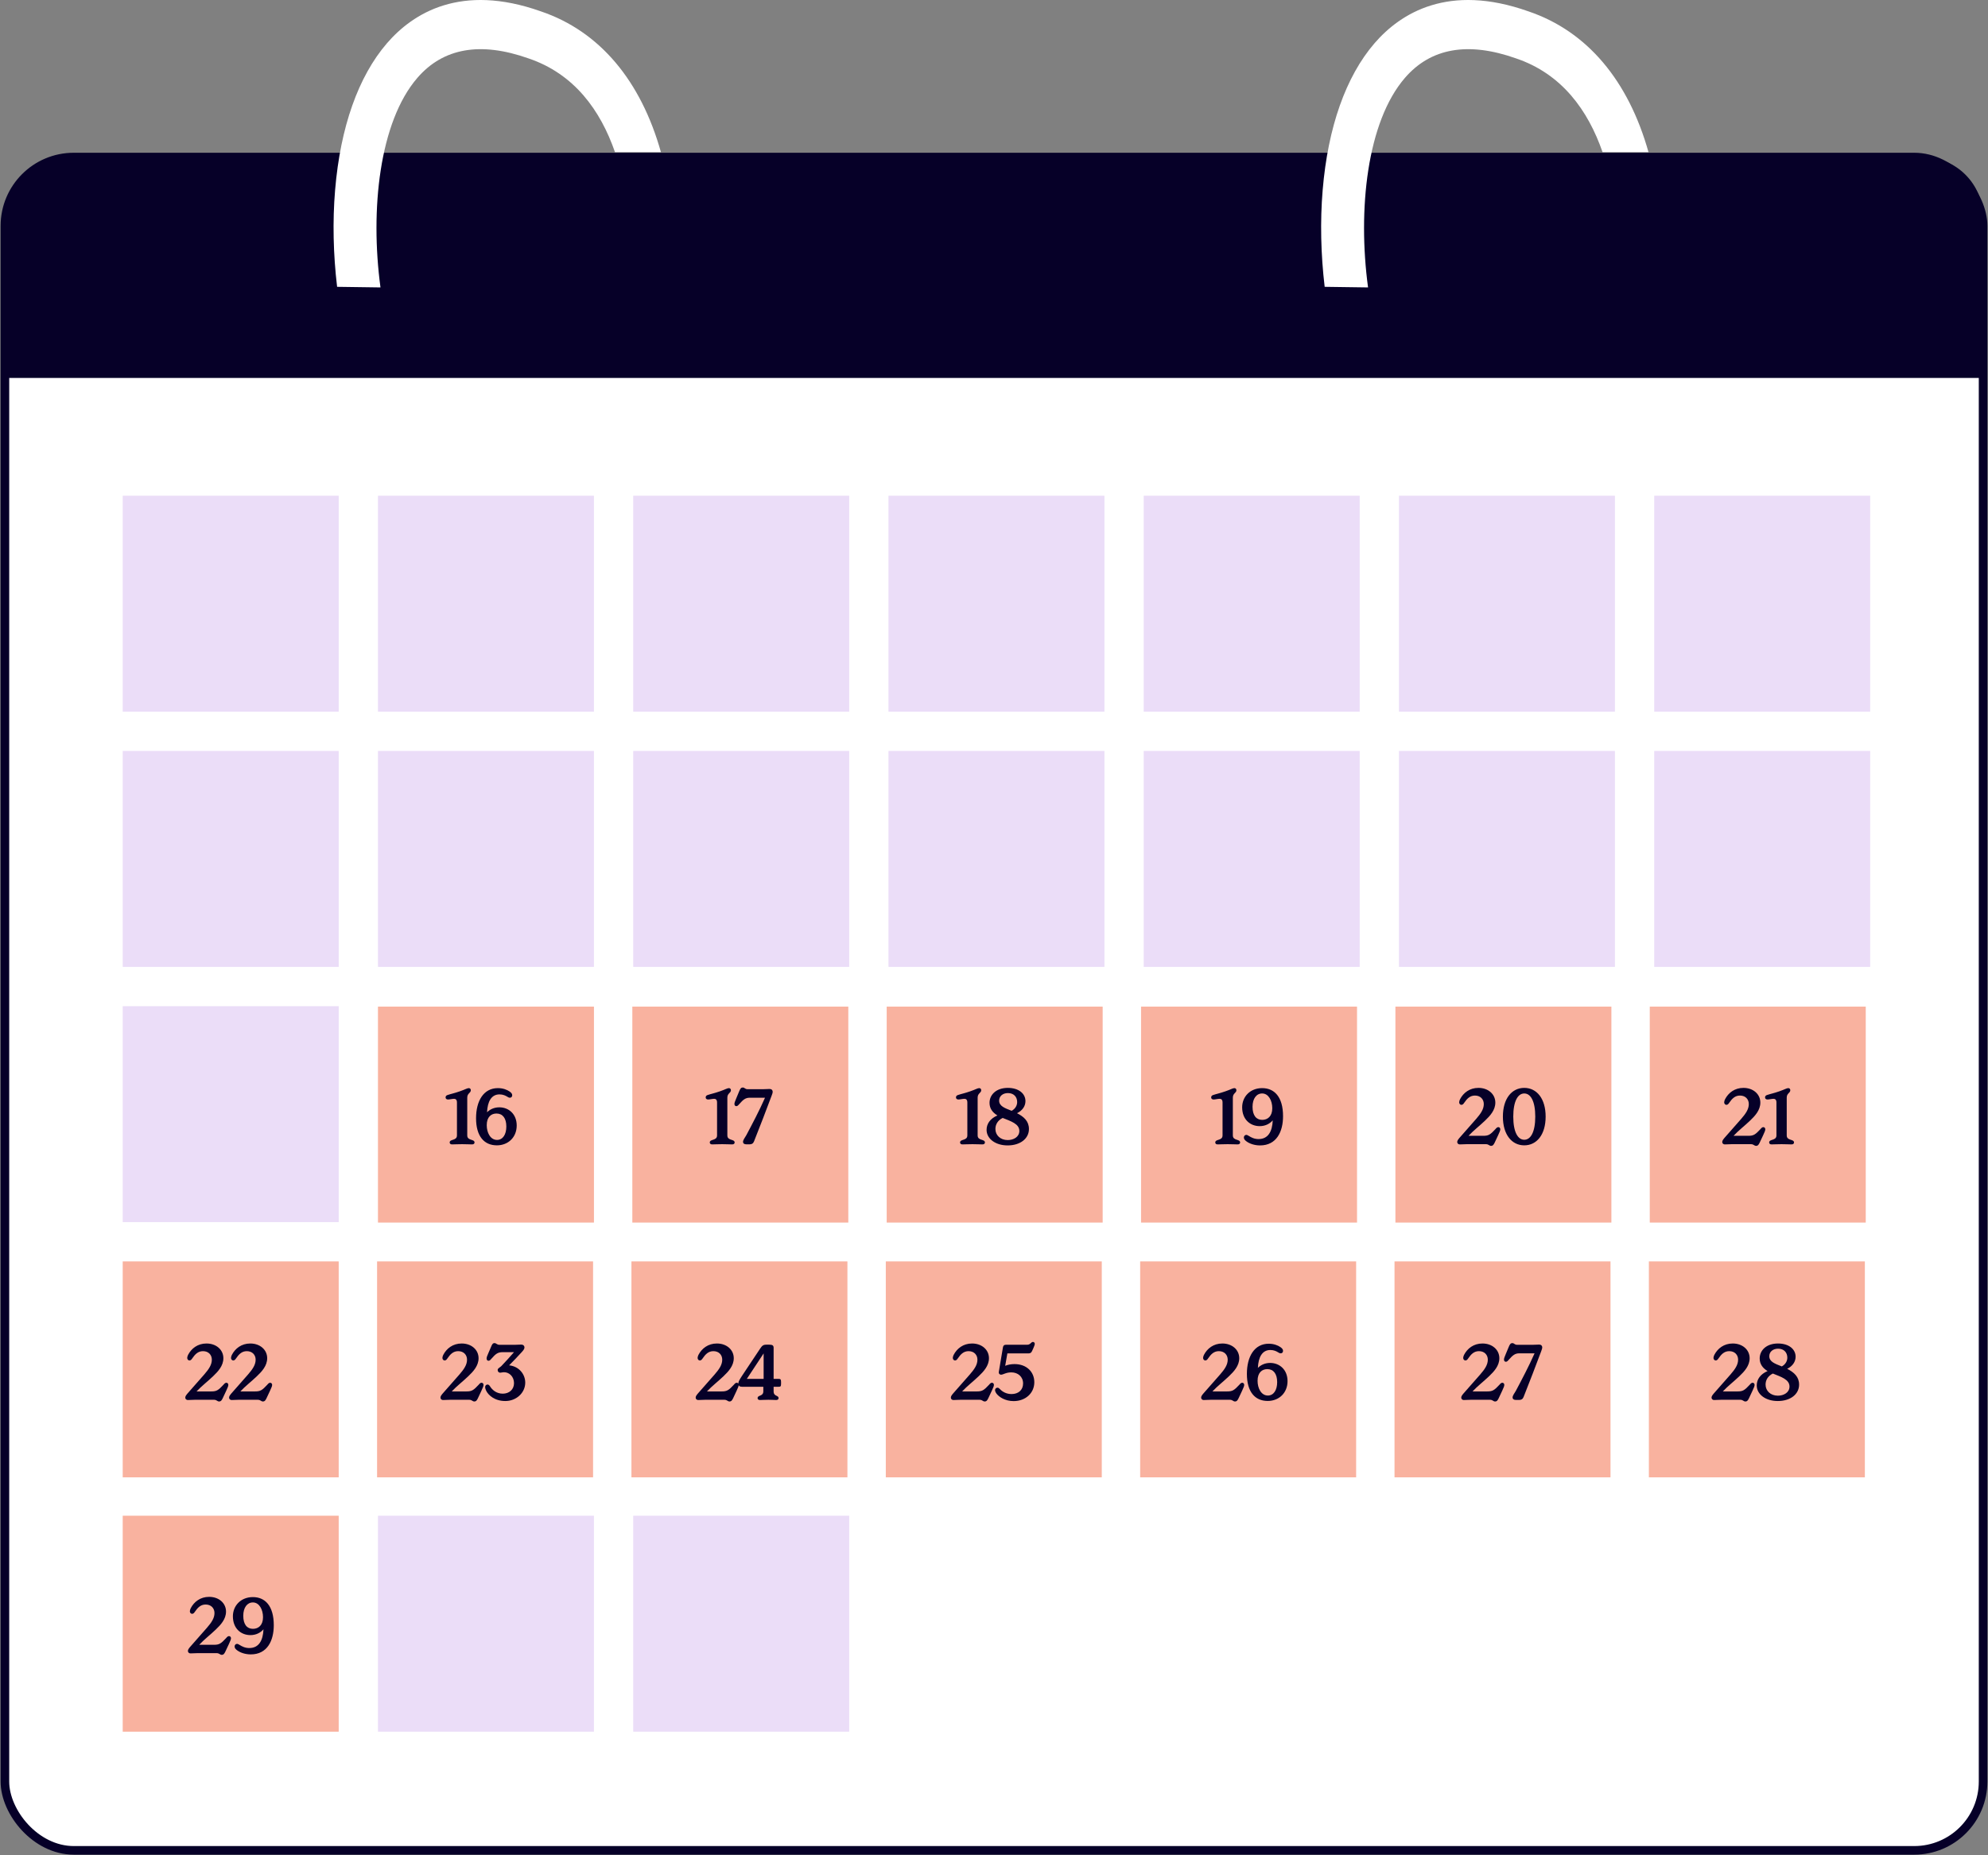 <svg width="405" height="378" viewBox="0 0 405 378" fill="none" xmlns="http://www.w3.org/2000/svg">
<rect x="0" y="0" width="405" height="378" fill="#808080" stroke="none"/>
<rect x="1" y="32" width="403" height="345" rx="14.022" fill="white" stroke="#060028" stroke-width="1.753"/>
<path d="M1 44.269C1 37.493 6.493 32 13.269 32H391.731C398.507 32 404 37.493 404 44.269V77H1V44.269Z" fill="#060028"/>
<rect x="25" y="101" width="44" height="44" fill="#EBDDF8"/>
<rect x="77" y="101" width="44" height="44" fill="#EBDDF8"/>
<rect x="129" y="101" width="44" height="44" fill="#EBDDF8"/>
<rect x="181" y="101" width="44" height="44" fill="#EBDDF8"/>
<rect x="233" y="101" width="44" height="44" fill="#EBDDF8"/>
<rect x="285" y="101" width="44" height="44" fill="#EBDDF8"/>
<rect x="337" y="101" width="44" height="44" fill="#EBDDF8"/>
<rect x="25" y="153" width="44" height="44" fill="#EBDDF8"/>
<rect x="77" y="153" width="44" height="44" fill="#EBDDF8"/>
<rect x="129" y="153" width="44" height="44" fill="#EBDDF8"/>
<rect x="181" y="153" width="44" height="44" fill="#EBDDF8"/>
<rect x="233" y="153" width="44" height="44" fill="#EBDDF8"/>
<rect x="285" y="153" width="44" height="44" fill="#EBDDF8"/>
<rect x="337" y="153" width="44" height="44" fill="#EBDDF8"/>
<rect x="25" y="205" width="44" height="44" fill="#EBDDF8"/>
<rect x="77" y="205.091" width="44" height="44" fill="#F9B29F"/>
<path d="M92.083 233.166C91.751 233.166 91.609 232.977 91.609 232.772C91.609 232.031 93.092 232.457 93.092 231.337V224.632C93.092 224.064 92.84 223.875 92.509 223.875C92.13 223.875 91.594 224.017 91.278 224.017C90.963 224.017 90.773 223.844 90.773 223.591C90.773 223.355 90.915 223.181 91.183 223.102C91.878 222.865 92.524 222.755 93.692 222.345C94.717 221.998 95.174 221.698 95.506 221.698C95.774 221.698 95.916 221.903 95.916 222.124C95.916 222.708 95.19 222.724 95.19 223.638V231.337C95.19 232.457 96.673 232.031 96.673 232.772C96.673 232.977 96.531 233.166 96.184 233.166C95.679 233.166 95.048 233.119 94.133 233.119C93.203 233.119 92.587 233.166 92.083 233.166ZM101.716 225.61C103.672 225.61 105.265 227.014 105.265 229.317C105.265 231.715 103.53 233.356 101.226 233.356C98.608 233.356 96.983 231.479 96.983 227.835C96.983 224.333 98.497 221.698 101.432 221.698C102.473 221.698 103.293 222.029 103.798 222.376C104.113 222.597 104.35 222.818 104.35 223.149C104.35 223.449 104.161 223.654 103.877 223.654C103.687 223.654 103.514 223.56 103.34 223.449C103.009 223.244 102.504 222.976 101.763 222.976C100.106 222.976 99.318 224.427 99.223 226.62C99.807 226.036 100.659 225.61 101.716 225.61ZM101.258 232.252C102.425 232.252 103.151 231.163 103.151 229.522C103.151 227.819 102.394 226.872 101.148 226.872C100.075 226.872 99.16 227.566 99.16 229.254C99.16 230.753 99.886 232.252 101.258 232.252Z" fill="#060028"/>
<rect x="128.819" y="205.091" width="44" height="44" fill="#F9B29F"/>
<path d="M145.071 233.166C144.74 233.166 144.598 232.977 144.598 232.772C144.598 232.031 146.081 232.457 146.081 231.337V224.632C146.081 224.064 145.829 223.875 145.497 223.875C145.119 223.875 144.582 224.017 144.267 224.017C143.951 224.017 143.762 223.844 143.762 223.591C143.762 223.355 143.904 223.181 144.172 223.102C144.866 222.865 145.513 222.755 146.68 222.345C147.706 221.998 148.163 221.698 148.495 221.698C148.763 221.698 148.905 221.903 148.905 222.124C148.905 222.708 148.179 222.724 148.179 223.638V231.337C148.179 232.457 149.662 232.031 149.662 232.772C149.662 232.977 149.52 233.166 149.173 233.166C148.668 233.166 148.037 233.119 147.122 233.119C146.191 233.119 145.576 233.166 145.071 233.166ZM156.75 221.872C157.287 221.872 157.413 222.203 157.413 222.44C157.413 222.645 157.334 222.881 157.208 223.213C156.025 226.368 154.92 229.27 153.611 232.551C153.437 232.993 153.138 233.151 152.712 233.151H152.049C151.592 233.151 151.371 232.946 151.371 232.646C151.371 232.283 151.718 231.826 152.034 231.305C153.311 228.891 154.684 226.304 155.851 223.654H152.743C151.892 223.654 151.418 224.017 150.582 224.979C150.361 225.232 150.219 225.374 149.999 225.374C149.793 225.374 149.62 225.216 149.62 224.932C149.62 224.68 149.73 224.411 149.967 223.844L150.582 222.361C150.819 221.777 150.992 221.572 151.324 221.572C151.702 221.572 151.765 221.919 152.302 221.919H155.457C155.883 221.919 156.545 221.872 156.75 221.872Z" fill="#060028"/>
<rect x="180.638" y="205.091" width="44" height="44" fill="#F9B29F"/>
<path d="M196.061 233.166C195.729 233.166 195.587 232.977 195.587 232.772C195.587 232.031 197.07 232.457 197.07 231.337V224.632C197.07 224.064 196.818 223.875 196.487 223.875C196.108 223.875 195.572 224.017 195.256 224.017C194.941 224.017 194.751 223.844 194.751 223.591C194.751 223.355 194.893 223.181 195.161 223.102C195.856 222.865 196.502 222.755 197.67 222.345C198.695 221.998 199.153 221.698 199.484 221.698C199.752 221.698 199.894 221.903 199.894 222.124C199.894 222.708 199.168 222.724 199.168 223.638V231.337C199.168 232.457 200.651 232.031 200.651 232.772C200.651 232.977 200.509 233.166 200.162 233.166C199.657 233.166 199.026 233.119 198.111 233.119C197.181 233.119 196.565 233.166 196.061 233.166ZM207.189 226.809C208.609 227.535 209.618 228.45 209.618 230.027C209.618 231.999 207.836 233.372 205.28 233.372C202.772 233.372 200.989 231.999 200.989 230.201C200.989 228.955 201.731 227.898 203.198 227.267C202.204 226.667 201.589 225.847 201.589 224.695C201.589 223.071 202.93 221.651 205.312 221.651C207.567 221.651 208.908 222.834 208.908 224.348C208.908 225.389 208.262 226.289 207.189 226.809ZM205.343 222.708C204.27 222.708 203.545 223.355 203.545 224.238C203.545 225.389 204.744 225.784 206.053 226.304C206.069 226.304 206.085 226.32 206.1 226.32C206.842 225.91 207.22 225.232 207.22 224.538C207.22 223.496 206.542 222.708 205.343 222.708ZM205.296 232.283C206.479 232.283 207.662 231.652 207.662 230.422C207.662 228.97 205.943 228.45 204.27 227.771C203.292 228.26 202.788 229.065 202.788 230.027C202.788 231.305 203.813 232.283 205.296 232.283Z" fill="#060028"/>
<rect x="232.457" y="205.091" width="44" height="44" fill="#F9B29F"/>
<path d="M248.05 233.166C247.719 233.166 247.577 232.977 247.577 232.772C247.577 232.031 249.06 232.457 249.06 231.337V224.632C249.06 224.064 248.807 223.875 248.476 223.875C248.097 223.875 247.561 224.017 247.245 224.017C246.93 224.017 246.741 223.844 246.741 223.591C246.741 223.355 246.883 223.181 247.151 223.102C247.845 222.865 248.492 222.755 249.659 222.345C250.684 221.998 251.142 221.698 251.473 221.698C251.741 221.698 251.883 221.903 251.883 222.124C251.883 222.708 251.158 222.724 251.158 223.638V231.337C251.158 232.457 252.64 232.031 252.64 232.772C252.64 232.977 252.498 233.166 252.151 233.166C251.647 233.166 251.016 233.119 250.101 233.119C249.17 233.119 248.555 233.166 248.05 233.166ZM257.126 221.698C259.603 221.698 261.385 223.465 261.385 227.424C261.385 230.579 260.06 233.372 256.7 233.372C255.58 233.372 254.586 233.024 253.955 232.567C253.64 232.33 253.403 232.11 253.403 231.763C253.403 231.479 253.608 231.226 253.892 231.226C254.066 231.226 254.208 231.321 254.428 231.447C254.933 231.763 255.533 232.078 256.4 232.078C258.341 232.078 259.192 230.548 259.287 228.26C258.703 228.939 257.804 229.444 256.621 229.444C254.728 229.444 253.056 228.119 253.056 225.61C253.056 223.433 254.697 221.698 257.126 221.698ZM257.142 228.166C258.246 228.166 259.192 227.44 259.192 225.8C259.192 224.254 258.435 222.787 257.126 222.787C255.974 222.787 255.17 223.828 255.17 225.5C255.17 227.267 255.927 228.166 257.142 228.166Z" fill="#060028"/>
<rect x="284.276" y="205.091" width="44" height="44" fill="#F9B29F"/>
<path d="M305.247 229.649C305.452 229.649 305.642 229.822 305.642 230.075C305.642 230.327 305.515 230.627 305.2 231.305L304.49 232.819C304.269 233.277 304.096 233.466 303.78 233.466C303.37 233.466 303.307 233.119 302.708 233.119H298.811C298.354 233.119 297.849 233.166 297.423 233.166C297.029 233.166 296.871 232.914 296.871 232.677C296.871 232.441 296.997 232.236 297.281 231.889C298.511 230.485 299.821 229.018 300.736 227.961C301.651 226.904 302.282 226.005 302.282 224.948C302.282 223.97 301.603 223.213 300.483 223.213C299.458 223.213 298.858 223.859 298.306 224.664C298.149 224.9 297.991 225.106 297.723 225.106C297.47 225.106 297.265 224.885 297.265 224.585C297.265 224.396 297.344 224.175 297.439 223.97C298.117 222.66 299.395 221.651 301.193 221.651C303.181 221.651 304.632 222.929 304.632 224.648C304.632 226.194 303.559 227.346 302.534 228.324C301.382 229.428 300.184 230.327 299.174 231.415H302.187C303.244 231.415 303.607 231.179 304.648 230.059C304.869 229.791 305.026 229.649 305.247 229.649ZM310.527 233.356C307.987 233.356 306.173 231.179 306.173 227.503C306.173 223.828 307.987 221.651 310.527 221.651C313.067 221.651 314.881 223.828 314.881 227.503C314.881 231.179 313.067 233.356 310.527 233.356ZM310.527 232.22C311.836 232.22 312.767 230.642 312.767 227.503C312.767 224.364 311.836 222.787 310.527 222.787C309.218 222.787 308.287 224.364 308.287 227.503C308.287 230.642 309.218 232.22 310.527 232.22Z" fill="#060028"/>
<rect x="336.095" y="205.091" width="44" height="44" fill="#F9B29F"/>
<path d="M359.237 229.649C359.442 229.649 359.631 229.822 359.631 230.075C359.631 230.327 359.505 230.627 359.189 231.305L358.479 232.819C358.259 233.277 358.085 233.466 357.769 233.466C357.359 233.466 357.296 233.119 356.697 233.119H352.8C352.343 233.119 351.838 233.166 351.412 233.166C351.018 233.166 350.86 232.914 350.86 232.677C350.86 232.441 350.986 232.236 351.27 231.889C352.501 230.485 353.81 229.018 354.725 227.961C355.64 226.904 356.271 226.005 356.271 224.948C356.271 223.97 355.593 223.213 354.473 223.213C353.447 223.213 352.848 223.859 352.296 224.664C352.138 224.9 351.98 225.106 351.712 225.106C351.46 225.106 351.254 224.885 351.254 224.585C351.254 224.396 351.333 224.175 351.428 223.97C352.106 222.66 353.384 221.651 355.182 221.651C357.17 221.651 358.621 222.929 358.621 224.648C358.621 226.194 357.549 227.346 356.523 228.324C355.372 229.428 354.173 230.327 353.163 231.415H356.176C357.233 231.415 357.596 231.179 358.637 230.059C358.858 229.791 359.016 229.649 359.237 229.649ZM360.89 233.166C360.558 233.166 360.416 232.977 360.416 232.772C360.416 232.031 361.899 232.457 361.899 231.337V224.632C361.899 224.064 361.647 223.875 361.316 223.875C360.937 223.875 360.401 224.017 360.085 224.017C359.77 224.017 359.58 223.844 359.58 223.591C359.58 223.355 359.722 223.181 359.991 223.102C360.685 222.865 361.331 222.755 362.499 222.345C363.524 221.998 363.982 221.698 364.313 221.698C364.581 221.698 364.723 221.903 364.723 222.124C364.723 222.708 363.997 222.724 363.997 223.638V231.337C363.997 232.457 365.48 232.031 365.48 232.772C365.48 232.977 365.338 233.166 364.991 233.166C364.486 233.166 363.855 233.119 362.94 233.119C362.01 233.119 361.395 233.166 360.89 233.166Z" fill="#060028"/>
<rect x="25" y="257" width="44" height="44" fill="#F9B29F"/>
<path d="M46.122 281.728C46.327 281.728 46.516 281.901 46.516 282.154C46.516 282.406 46.39 282.706 46.075 283.384L45.365 284.899C45.144 285.356 44.97 285.545 44.655 285.545C44.245 285.545 44.181 285.198 43.582 285.198H39.686C39.228 285.198 38.723 285.246 38.297 285.246C37.903 285.246 37.745 284.993 37.745 284.757C37.745 284.52 37.872 284.315 38.156 283.968C39.386 282.564 40.695 281.097 41.61 280.04C42.525 278.983 43.156 278.084 43.156 277.027C43.156 276.049 42.478 275.292 41.358 275.292C40.332 275.292 39.733 275.938 39.181 276.743C39.023 276.98 38.865 277.185 38.597 277.185C38.345 277.185 38.14 276.964 38.14 276.664C38.14 276.475 38.219 276.254 38.313 276.049C38.992 274.74 40.269 273.73 42.068 273.73C44.055 273.73 45.507 275.008 45.507 276.727C45.507 278.273 44.434 279.425 43.408 280.403C42.257 281.507 41.058 282.406 40.048 283.495H43.062C44.118 283.495 44.481 283.258 45.522 282.138C45.743 281.87 45.901 281.728 46.122 281.728ZM55.046 281.728C55.251 281.728 55.44 281.901 55.44 282.154C55.44 282.406 55.314 282.706 54.998 283.384L54.288 284.899C54.068 285.356 53.894 285.545 53.579 285.545C53.169 285.545 53.105 285.198 52.506 285.198H48.61C48.152 285.198 47.647 285.246 47.221 285.246C46.827 285.246 46.669 284.993 46.669 284.757C46.669 284.52 46.795 284.315 47.079 283.968C48.31 282.564 49.619 281.097 50.534 280.04C51.449 278.983 52.08 278.084 52.08 277.027C52.08 276.049 51.402 275.292 50.282 275.292C49.256 275.292 48.657 275.938 48.105 276.743C47.947 276.98 47.789 277.185 47.521 277.185C47.269 277.185 47.064 276.964 47.064 276.664C47.064 276.475 47.142 276.254 47.237 276.049C47.916 274.74 49.193 273.73 50.992 273.73C52.979 273.73 54.431 275.008 54.431 276.727C54.431 278.273 53.358 279.425 52.332 280.403C51.181 281.507 49.982 282.406 48.972 283.495H51.985C53.042 283.495 53.405 283.258 54.446 282.138C54.667 281.87 54.825 281.728 55.046 281.728Z" fill="#060028"/>
<rect x="76.819" y="257" width="44" height="44" fill="#F9B29F"/>
<path d="M98.111 281.728C98.316 281.728 98.505 281.901 98.505 282.154C98.505 282.406 98.379 282.706 98.063 283.384L97.353 284.899C97.132 285.356 96.959 285.545 96.644 285.545C96.233 285.545 96.17 285.198 95.571 285.198H91.674C91.217 285.198 90.712 285.246 90.286 285.246C89.892 285.246 89.734 284.993 89.734 284.757C89.734 284.52 89.86 284.315 90.144 283.968C91.375 282.564 92.684 281.097 93.599 280.04C94.514 278.983 95.145 278.084 95.145 277.027C95.145 276.049 94.467 275.292 93.347 275.292C92.321 275.292 91.722 275.938 91.17 276.743C91.012 276.98 90.854 277.185 90.586 277.185C90.334 277.185 90.129 276.964 90.129 276.664C90.129 276.475 90.207 276.254 90.302 276.049C90.98 274.74 92.258 273.73 94.056 273.73C96.044 273.73 97.495 275.008 97.495 276.727C97.495 278.273 96.423 279.425 95.397 280.403C94.246 281.507 93.047 282.406 92.037 283.495H95.05C96.107 283.495 96.47 283.258 97.511 282.138C97.732 281.87 97.89 281.728 98.111 281.728ZM103.722 278.178C105.788 278.399 107.003 280.04 107.003 281.696C107.003 283.794 105.173 285.451 102.949 285.451C100.756 285.451 99.478 284.252 99.037 283.337C98.91 283.069 98.832 282.8 98.832 282.627C98.832 282.296 99.068 282.091 99.321 282.091C99.541 282.091 99.699 282.248 99.857 282.501C100.299 283.211 101.166 283.952 102.428 283.952C103.738 283.952 104.716 283.1 104.716 281.807C104.716 280.482 103.753 279.582 102.696 279.582C102.365 279.582 102.128 279.677 101.923 279.677C101.576 279.677 101.387 279.425 101.387 279.125C101.387 278.778 101.797 278.652 102.113 278.352C103.028 277.39 103.895 276.443 104.716 275.497H102.444C101.45 275.497 101.04 275.765 100.094 276.853C99.873 277.106 99.746 277.248 99.51 277.248C99.321 277.248 99.131 277.09 99.131 276.806C99.131 276.491 99.273 276.222 99.478 275.718L100.03 274.44C100.251 273.888 100.393 273.651 100.74 273.651C101.119 273.651 101.214 273.998 101.766 273.998H104.873C105.299 273.998 105.93 273.951 106.151 273.951C106.703 273.951 106.845 274.298 106.845 274.534C106.845 274.787 106.687 275.055 106.309 275.465C105.489 276.38 104.574 277.311 103.722 278.178Z" fill="#060028"/>
<rect x="128.638" y="257" width="44" height="44" fill="#F9B29F"/>
<path d="M150.1 281.728C150.305 281.728 150.494 281.901 150.494 282.154C150.494 282.406 150.368 282.706 150.053 283.384L149.343 284.899C149.122 285.356 148.948 285.545 148.633 285.545C148.223 285.545 148.16 285.198 147.56 285.198H143.664C143.206 285.198 142.701 285.246 142.276 285.246C141.881 285.246 141.723 284.993 141.723 284.757C141.723 284.52 141.85 284.315 142.134 283.968C143.364 282.564 144.673 281.097 145.588 280.04C146.503 278.983 147.134 278.084 147.134 277.027C147.134 276.049 146.456 275.292 145.336 275.292C144.31 275.292 143.711 275.938 143.159 276.743C143.001 276.98 142.843 277.185 142.575 277.185C142.323 277.185 142.118 276.964 142.118 276.664C142.118 276.475 142.197 276.254 142.291 276.049C142.97 274.74 144.247 273.73 146.046 273.73C148.033 273.73 149.485 275.008 149.485 276.727C149.485 278.273 148.412 279.425 147.387 280.403C146.235 281.507 145.036 282.406 144.027 283.495H147.04C148.096 283.495 148.459 283.258 149.5 282.138C149.721 281.87 149.879 281.728 150.1 281.728ZM158.598 280.939C158.992 280.939 159.118 281.034 159.118 281.538V281.949C159.118 282.485 158.992 282.548 158.598 282.548H157.604V283.463C157.604 284.583 158.614 284.22 158.614 284.867C158.614 285.056 158.472 285.246 158.125 285.246C157.746 285.246 157.288 285.198 156.547 285.198C155.774 285.198 155.222 285.246 154.812 285.246C154.481 285.246 154.339 285.056 154.339 284.867C154.339 284.173 155.506 284.567 155.506 283.463V282.548H151.184C150.647 282.548 150.426 282.343 150.426 281.87C150.426 281.428 150.742 280.986 151.152 280.34L154.859 274.771C155.269 274.156 155.49 273.967 156.168 273.967H156.705C157.399 273.967 157.604 274.156 157.604 274.613V280.939H158.598ZM155.569 275.749L152.146 280.939H155.569V275.749Z" fill="#060028"/>
<rect x="180.457" y="257" width="44" height="44" fill="#F9B29F"/>
<path d="M202.089 281.728C202.294 281.728 202.483 281.901 202.483 282.154C202.483 282.406 202.357 282.706 202.041 283.384L201.331 284.899C201.111 285.356 200.937 285.545 200.622 285.545C200.211 285.545 200.148 285.198 199.549 285.198H195.652C195.195 285.198 194.69 285.246 194.264 285.246C193.87 285.246 193.712 284.993 193.712 284.757C193.712 284.52 193.838 284.315 194.122 283.968C195.353 282.564 196.662 281.097 197.577 280.04C198.492 278.983 199.123 278.084 199.123 277.027C199.123 276.049 198.445 275.292 197.325 275.292C196.299 275.292 195.7 275.938 195.148 276.743C194.99 276.98 194.832 277.185 194.564 277.185C194.312 277.185 194.107 276.964 194.107 276.664C194.107 276.475 194.185 276.254 194.28 276.049C194.958 274.74 196.236 273.73 198.034 273.73C200.022 273.73 201.473 275.008 201.473 276.727C201.473 278.273 200.401 279.425 199.375 280.403C198.224 281.507 197.025 282.406 196.015 283.495H199.028C200.085 283.495 200.448 283.258 201.489 282.138C201.71 281.87 201.868 281.728 202.089 281.728ZM206.674 277.926C209.167 277.926 210.713 279.535 210.713 281.617C210.713 283.842 208.914 285.466 206.501 285.466C204.75 285.466 203.519 284.615 203.015 283.952C202.81 283.668 202.715 283.416 202.715 283.226C202.715 282.942 202.936 282.737 203.204 282.737C203.441 282.737 203.551 282.864 203.74 283.053C204.214 283.542 204.986 284.031 206.075 284.031C207.447 284.031 208.425 283.226 208.425 281.87C208.425 280.497 207.384 279.614 206.028 279.614C204.908 279.614 204.387 280.087 203.93 280.087C203.677 280.087 203.409 279.882 203.488 279.472L204.324 274.503C204.403 274.109 204.576 273.982 205.002 273.982H209.23C209.53 273.982 209.719 273.919 209.956 273.698C210.145 273.509 210.255 273.414 210.445 273.414C210.65 273.414 210.807 273.588 210.807 273.809C210.807 274.014 210.618 274.44 210.508 274.708L210.255 275.26C210.113 275.576 209.924 275.749 209.53 275.749H205.223L204.781 278.273C205.318 278.052 205.98 277.926 206.674 277.926Z" fill="#060028"/>
<rect x="232.276" y="257" width="44" height="44" fill="#F9B29F"/>
<path d="M253.077 281.728C253.282 281.728 253.472 281.901 253.472 282.154C253.472 282.406 253.346 282.706 253.03 283.384L252.32 284.899C252.099 285.356 251.926 285.545 251.61 285.545C251.2 285.545 251.137 285.198 250.538 285.198H246.641C246.184 285.198 245.679 285.246 245.253 285.246C244.859 285.246 244.701 284.993 244.701 284.757C244.701 284.52 244.827 284.315 245.111 283.968C246.342 282.564 247.651 281.097 248.566 280.04C249.481 278.983 250.112 278.084 250.112 277.027C250.112 276.049 249.433 275.292 248.313 275.292C247.288 275.292 246.689 275.938 246.136 276.743C245.979 276.98 245.821 277.185 245.553 277.185C245.3 277.185 245.095 276.964 245.095 276.664C245.095 276.475 245.174 276.254 245.269 276.049C245.947 274.74 247.225 273.73 249.023 273.73C251.011 273.73 252.462 275.008 252.462 276.727C252.462 278.273 251.389 279.425 250.364 280.403C249.213 281.507 248.014 282.406 247.004 283.495H250.017C251.074 283.495 251.437 283.258 252.478 282.138C252.699 281.87 252.857 281.728 253.077 281.728ZM258.752 277.689C260.708 277.689 262.301 279.093 262.301 281.397C262.301 283.794 260.566 285.435 258.263 285.435C255.644 285.435 254.019 283.558 254.019 279.914C254.019 276.412 255.534 273.777 258.468 273.777C259.509 273.777 260.329 274.109 260.834 274.456C261.149 274.676 261.386 274.897 261.386 275.229C261.386 275.528 261.197 275.733 260.913 275.733C260.723 275.733 260.55 275.639 260.376 275.528C260.045 275.323 259.54 275.055 258.799 275.055C257.143 275.055 256.354 276.506 256.259 278.699C256.843 278.115 257.695 277.689 258.752 277.689ZM258.294 284.331C259.462 284.331 260.187 283.242 260.187 281.602C260.187 279.898 259.43 278.951 258.184 278.951C257.111 278.951 256.196 279.646 256.196 281.333C256.196 282.832 256.922 284.331 258.294 284.331Z" fill="#060028"/>
<rect x="284.095" y="257" width="44" height="44" fill="#F9B29F"/>
<path d="M306.067 281.728C306.272 281.728 306.461 281.901 306.461 282.154C306.461 282.406 306.335 282.706 306.019 283.384L305.309 284.899C305.089 285.356 304.915 285.545 304.6 285.545C304.189 285.545 304.126 285.198 303.527 285.198H299.631C299.173 285.198 298.668 285.246 298.242 285.246C297.848 285.246 297.69 284.993 297.69 284.757C297.69 284.52 297.816 284.315 298.1 283.968C299.331 282.564 300.64 281.097 301.555 280.04C302.47 278.983 303.101 278.084 303.101 277.027C303.101 276.049 302.423 275.292 301.303 275.292C300.277 275.292 299.678 275.938 299.126 276.743C298.968 276.98 298.81 277.185 298.542 277.185C298.29 277.185 298.085 276.964 298.085 276.664C298.085 276.475 298.163 276.254 298.258 276.049C298.936 274.74 300.214 273.73 302.013 273.73C304 273.73 305.451 275.008 305.451 276.727C305.451 278.273 304.379 279.425 303.353 280.403C302.202 281.507 301.003 282.406 299.993 283.495H303.006C304.063 283.495 304.426 283.258 305.467 282.138C305.688 281.87 305.846 281.728 306.067 281.728ZM313.525 273.951C314.061 273.951 314.187 274.282 314.187 274.519C314.187 274.724 314.109 274.96 313.982 275.292C312.799 278.447 311.695 281.349 310.386 284.63C310.212 285.072 309.912 285.23 309.487 285.23H308.824C308.367 285.23 308.146 285.025 308.146 284.725C308.146 284.362 308.493 283.905 308.808 283.384C310.086 280.971 311.458 278.384 312.626 275.733H309.518C308.666 275.733 308.193 276.096 307.357 277.058C307.136 277.311 306.994 277.453 306.773 277.453C306.568 277.453 306.395 277.295 306.395 277.011C306.395 276.759 306.505 276.491 306.742 275.923L307.357 274.44C307.594 273.856 307.767 273.651 308.098 273.651C308.477 273.651 308.54 273.998 309.076 273.998H312.231C312.657 273.998 313.32 273.951 313.525 273.951Z" fill="#060028"/>
<rect x="335.914" y="257" width="44" height="44" fill="#F9B29F"/>
<path d="M357.056 281.728C357.261 281.728 357.45 281.901 357.45 282.154C357.45 282.406 357.324 282.706 357.009 283.384L356.299 284.899C356.078 285.356 355.904 285.545 355.589 285.545C355.179 285.545 355.116 285.198 354.516 285.198H350.62C350.162 285.198 349.657 285.246 349.232 285.246C348.837 285.246 348.679 284.993 348.679 284.757C348.679 284.52 348.806 284.315 349.09 283.968C350.32 282.564 351.629 281.097 352.544 280.04C353.459 278.983 354.09 278.084 354.09 277.027C354.09 276.049 353.412 275.292 352.292 275.292C351.267 275.292 350.667 275.938 350.115 276.743C349.957 276.98 349.799 277.185 349.531 277.185C349.279 277.185 349.074 276.964 349.074 276.664C349.074 276.475 349.153 276.254 349.247 276.049C349.926 274.74 351.203 273.73 353.002 273.73C354.989 273.73 356.441 275.008 356.441 276.727C356.441 278.273 355.368 279.425 354.343 280.403C353.191 281.507 351.992 282.406 350.983 283.495H353.996C355.052 283.495 355.415 283.258 356.456 282.138C356.677 281.87 356.835 281.728 357.056 281.728ZM364.087 278.888C365.507 279.614 366.516 280.529 366.516 282.106C366.516 284.078 364.734 285.451 362.178 285.451C359.67 285.451 357.887 284.078 357.887 282.28C357.887 281.034 358.629 279.977 360.096 279.346C359.102 278.746 358.487 277.926 358.487 276.774C358.487 275.15 359.828 273.73 362.21 273.73C364.465 273.73 365.806 274.913 365.806 276.427C365.806 277.469 365.159 278.368 364.087 278.888ZM362.241 274.787C361.168 274.787 360.443 275.434 360.443 276.317C360.443 277.469 361.642 277.863 362.951 278.384C362.967 278.384 362.983 278.399 362.998 278.399C363.74 277.989 364.118 277.311 364.118 276.617C364.118 275.576 363.44 274.787 362.241 274.787ZM362.194 284.362C363.377 284.362 364.56 283.731 364.56 282.501C364.56 281.049 362.841 280.529 361.168 279.851C360.19 280.34 359.686 281.144 359.686 282.106C359.686 283.384 360.711 284.362 362.194 284.362Z" fill="#060028"/>
<rect x="25" y="308.819" width="44" height="44" fill="#F9B29F"/>
<path d="M46.66 333.349C46.865 333.349 47.055 333.522 47.055 333.775C47.055 334.027 46.929 334.327 46.613 335.005L45.903 336.52C45.682 336.977 45.509 337.166 45.193 337.166C44.783 337.166 44.72 336.819 44.121 336.819H40.224C39.767 336.819 39.262 336.867 38.836 336.867C38.442 336.867 38.284 336.614 38.284 336.378C38.284 336.141 38.41 335.936 38.694 335.589C39.925 334.185 41.234 332.718 42.149 331.661C43.064 330.604 43.695 329.705 43.695 328.648C43.695 327.67 43.016 326.913 41.896 326.913C40.871 326.913 40.272 327.56 39.719 328.364C39.562 328.601 39.404 328.806 39.136 328.806C38.883 328.806 38.678 328.585 38.678 328.285C38.678 328.096 38.757 327.875 38.852 327.67C39.53 326.361 40.808 325.351 42.606 325.351C44.594 325.351 46.045 326.629 46.045 328.348C46.045 329.894 44.972 331.046 43.947 332.024C42.795 333.128 41.597 334.027 40.587 335.116H43.6C44.657 335.116 45.02 334.879 46.061 333.759C46.282 333.491 46.44 333.349 46.66 333.349ZM51.516 325.398C53.992 325.398 55.775 327.165 55.775 331.125C55.775 334.28 54.45 337.072 51.09 337.072C49.97 337.072 48.976 336.725 48.345 336.267C48.03 336.031 47.793 335.81 47.793 335.463C47.793 335.179 47.998 334.926 48.282 334.926C48.456 334.926 48.597 335.021 48.818 335.147C49.323 335.463 49.923 335.778 50.79 335.778C52.73 335.778 53.582 334.248 53.677 331.961C53.093 332.639 52.194 333.144 51.011 333.144C49.118 333.144 47.446 331.819 47.446 329.311C47.446 327.134 49.087 325.398 51.516 325.398ZM51.532 331.866C52.636 331.866 53.582 331.14 53.582 329.5C53.582 327.954 52.825 326.487 51.516 326.487C50.364 326.487 49.56 327.528 49.56 329.2C49.56 330.967 50.317 331.866 51.532 331.866Z" fill="#060028"/>
<rect x="77" y="308.819" width="44" height="44" fill="#EBDDF8"/>
<rect x="129" y="308.819" width="44" height="44" fill="#EBDDF8"/>
<path fill-rule="evenodd" clip-rule="evenodd" d="M134.646 31H125.287C122.328 22.479 116.996 15.046 107.664 11.898C97.885 8.432 90.292 9.769 85.028 15.865C77.289 24.815 75.376 42.736 77.512 58.562C75.351 58.533 73.343 58.505 71.54 58.479C70.516 58.465 69.558 58.451 68.676 58.439C67.889 51.841 67.734 45.065 68.268 38.724C69.336 25.918 72.997 15.575 78.833 8.81C84.145 2.658 93.904 -3.46 110.179 2.313C122.183 6.368 130.558 16.463 134.646 31Z" fill="white"/>
<path fill-rule="evenodd" clip-rule="evenodd" d="M335.836 31H326.477C323.517 22.479 318.185 15.046 308.853 11.898C299.075 8.432 291.481 9.769 286.218 15.865C278.479 24.815 276.566 42.736 278.702 58.562C276.54 58.533 274.533 58.505 272.73 58.479C271.706 58.465 270.748 58.451 269.865 58.439C269.079 51.841 268.923 45.065 269.457 38.724C270.525 25.918 274.186 15.575 280.022 8.81C285.334 2.658 295.093 -3.46 311.368 2.313C323.373 6.368 331.748 16.463 335.836 31Z" fill="white"/>
</svg>
